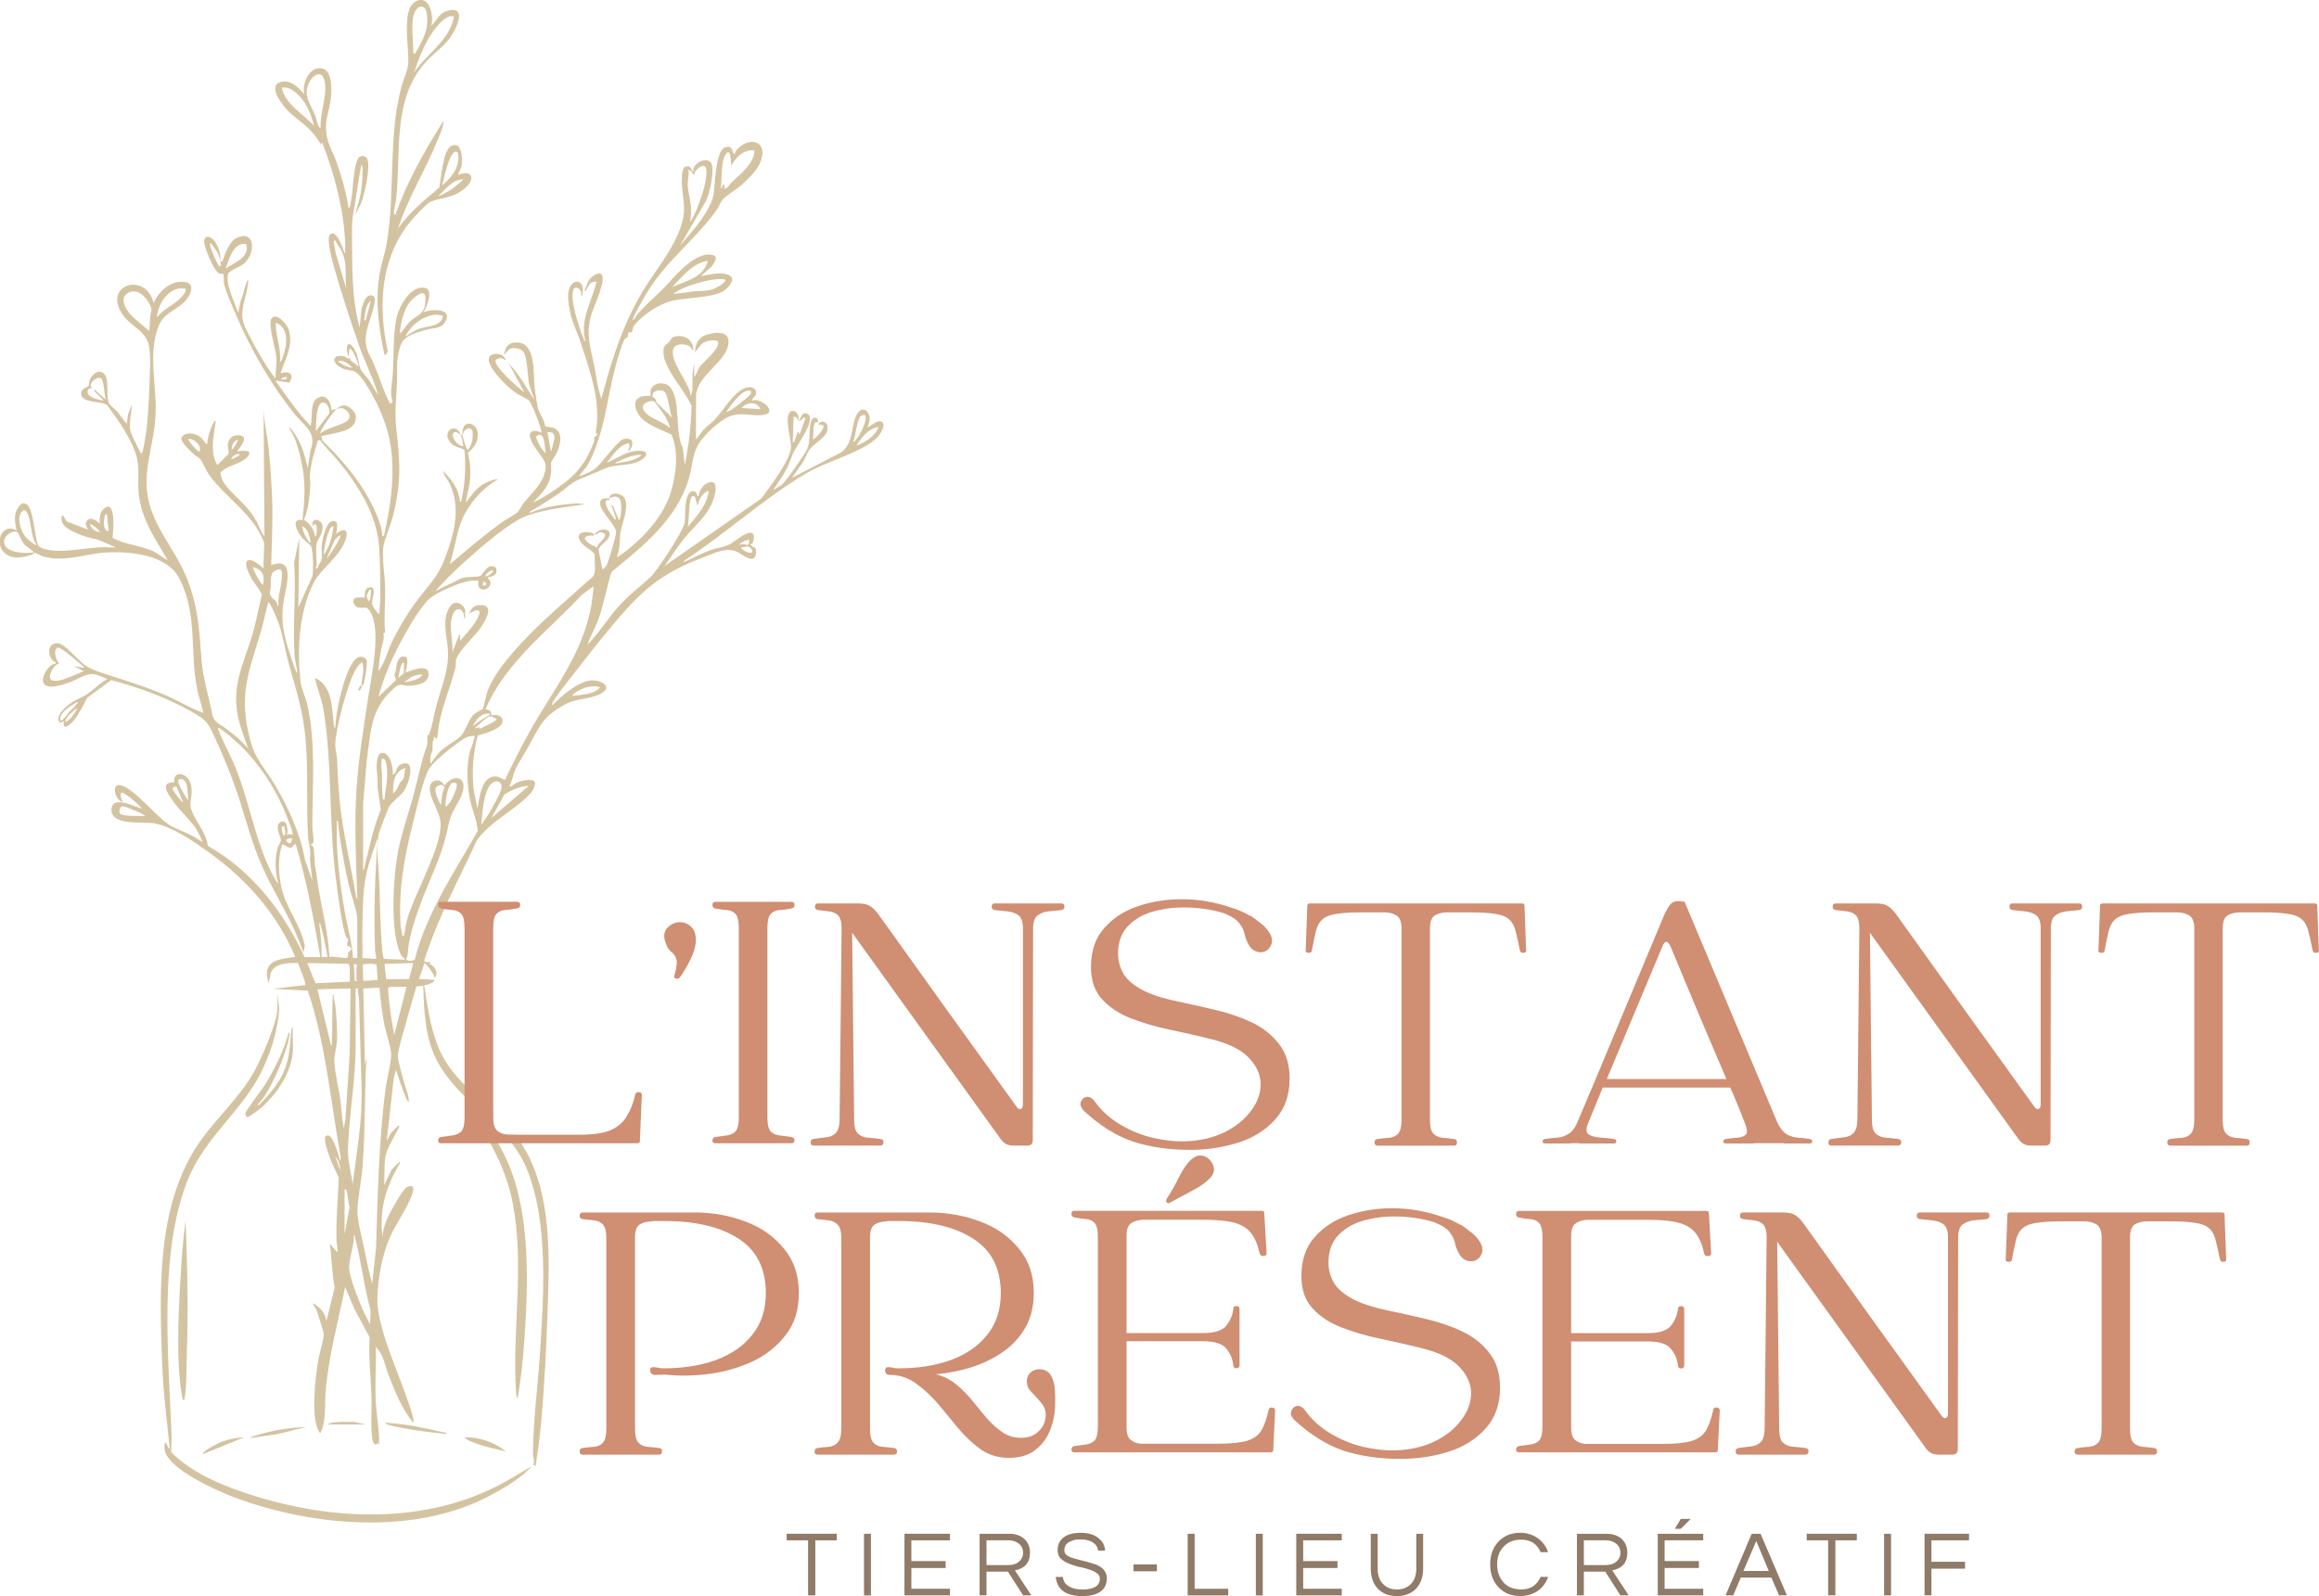 <svg xmlns="http://www.w3.org/2000/svg" id="Calque_2" data-name="Calque 2" viewBox="0 0 512.92 353.1"><defs><style>      .cls-1 {        fill: #d4c3a1;      }      .cls-2 {        fill: #d08e72;      }      .cls-3 {        fill: #907a68;      }    </style></defs><g id="Calque_5" data-name="Calque 5"><g><g><path class="cls-1" d="M195.24,93.44c-1.14-.96-3.07,1.33-3.38,1.03,1.64-2.81-1.21-5.84-2.63-2.17-1.05,2.69-.48,5.48-3.07,7.73l-11,5.68,2.2-3.12c.69-.9,1.03-2.19,1.65-3.05,1.21-1.71,4.29-2.82,4.03-5.18-.12-1.14-1.55-1.48-2.07-.47l1.1.21c.5.72-1.64,2.77-2.24,3.17.14-.79-.12-3.43.57-3.86.28-.19.6.4.57-.17-.07-1.1-1.31-1.22-1.65.22-.43,1.83-.04,4.03-.76,5.82-.43,1.07-4.79,7.3-5.68,8.01-.17.14-1.77,1.12-1.86,1.05,1.07-1.58,2.24-3.15,3.1-4.87.55-1.12.9-2.36,1.43-3.44.79-1.64,4.46-6.49,3.44-8.2-1.5-1.12-1.64.31-2.34,1.31.28.28,1.31-1.39,1.48-.48l-1.29,3.5-.38-.76c-.17.69-.4,1.38-.71,2.03-.12.26.12.52-.41.41l.19-5.63c.53-.09.86.24.93.74.48-.21,0-1.45-.28-1.69-.6-.53-1.43-.46-1.74.34-.67,1.67.43,5.22.52,7.08.12,2.84-4.84,9.23-6.58,11.62l-21.41,14.93c1.53-2.08,2.88-4.31,4.51-6.29,1.96-2.38,4.41-4.34,5.79-7.16.69-1.38,2.29-6.18-.79-4.93-1.1.45-1.84,1.86-2,2.98-.41-.17-.31-.95-.88-1.1-2.41-.67-1.98,5.67-2.14,6.82-.24,1.83-6.08,10.69-7.58,12.12-2.29,2.15-4.77,3.91-6.96,6.37-2.43,2.72-4.44,6.04-7.04,8.63.78-2.08,1.91-4,2.63-6.1,1.12-3.24,1.69-6.77,2.74-10.02,7.01-5.79,14.36-11.54,17.1-20.61,1.05-3.5.6-6.01,3.07-8.96,1.48-1.77,4.48-4.58,6.72-5.11,2.33-.55,4.29.17,6.53-.05,3.7-.36-.36-4.01-2.36-3.19.02-.59.69-.78.86-1.31.41-1.29-.81-1.89-1.98-1.6-2.72.65-5.17,5.06-7.04,7.04-.74.81-1.84,1.52-2.64,2.43-.57.65-1,1.45-1.58,2.07l.03-10.18c.77-4.17,6.01-6.79,6.99-10.28,1.02-3.56-2.22-3.55-4.77-2.72-1.74.57-2.41,2.12-2.45,3.86.71-.74,1.15-1.83,2.15-2.27.72-.33,2.12-.55,2.84-.19.93,1.34-3.24,4.65-3.96,5.67-.48.67-.62,1.65-1.22,2.24v-3.19l-.38,2.53v3.56l-.38,1.4c-.21-3.1-4.75-7.58-3.86-10.51.38-1.22,2.39-1.15,3.36-.71.55.26.64.77,1.07,1.08.09-2.17-1.7-3.48-3.81-3.15-1.21.21-.96.62-1.45,1.14-.53.55-1.22.88-1.33,1.72-.5,3.93,4.77,9.02,6.2,12.59-.14,4.39-.6,8.75-1.5,13.04l-.43-3.81c-1.86-3.5-.38-10.38-2.76-13.36-1.41-1.76-4.98-.9-4.34,1.67l-.17.21c-3.15-.28-4.13,1.5-2.48,4.17,1.34,2.14,5.06,3.29,7.25,4.39,1.58,3.7,1.07,8.18.05,12.02-1.53,5.91-6.42,11.09-11.3,14.6-.26.17-.5.41-.84.38.74-1.69.53-3.6.79-5.3.31-2.08,2.02-5.73.88-7.72-.57-1.02-3.17-1.48-3.36.07.69-.14,1.14-.71,2.12-.02.79.57.66,4.03.03,4.89l-1.41-3.38c-.34-.03-.16.38-.09.57.28.86.69,1.7.84,2.62-.5.12-.33-.16-.48-.34-.6-.74-2.05-2.69-1.76-3.65.17-.52.71-.1.74-.12.03-.05-.02-.41,0-.57-.79.14-1.93-.21-2.01,1.05-.09,1.58,2.65,4.15,3.29,5.63.41.96.17,1.4-.05,2.33-.31,1.26-1.34,5.03-1.89,5.99-.1.15-.76.83-.83.76l-.86-4.34c.1-.86,1.67-1.74,2.14-2.53,1.38-2.31-1.98-2.5-2.98-.91.45.28.77-.43,1.22-.45.24-.02.95.22,1.03.47.28.93-1.76,2-1.69,2.89-1.79-.53-4.74-2.69-.76-2.63.81-.67-3.63-1.48-3.34.43.26,1.7,2.53,2.46,3.5,3.65-.09,1.34.4,3.75-.26,4.91-6.05,5.48-12.47,10.71-17.82,16.91-2.05,2.38-4.39,5.41-5.53,8.35-.31.79-.96,3.89-1.12,4.1-.07.12-1.64.78-2.26,1.53-1,1.19-1.62,3.41-2.53,4.41-1.02,1.12-3.31,2.19-4.53,3.38-.79.76-1.55,1.93-2.24,2.81-.09-.38-.07-1.45.05-1.79.64-1.81.31-1.29.43-2.98.03-.36.53-.64.17-1.22l.76.55c.02-.34.15-.69.19-1.03.38-4.99,2.7-9.97,3.93-14.83.12-.45-.05-1,.1-1.58.53-2.19,4.37-5.41,5.73-7.59.74-1.21,2.6-4.25.26-4.58-1.59-.22-2.55.36-3.08,1.86,1.02-.64,2.91-1.48,2.1.5-.83,2.03-2.72,3.82-4.08,5.49l-.09-1.67-1.6,4.12c.1-2.69-.93-5.79.09-8.35.53-1.31,1.81-1.48,2.31-.22.19.45,0,1.08.33,1.26-.03-1.27.45-2.22-.74-3.1-1.38-1.02-2.38-.16-2.98,1.15-1.31,2.91-.16,5.99-.02,8.97.21,4.51-1.4,7.89-2.55,12.11-.59,2.15-.88,4.62-1.65,6.51-.03.07-.29.07-.31.21-.14.55.14,1.5-.19,2.39-1.26,3.44-1.91,7.04-2.88,10.64-1.1,4.12-2.58,8.16-3.41,12.35-1.08,5.39-2.03,18.84.83,23.51.15.26.69.22.57.69l-4.56-.17c-.22-.12-.47-2.79-.5-3.29-.34-4.55-.36-9.14-.55-13.71-.14-3.39-.64-6.89-.19-10.3.1-.72,2.15-6.13,2.55-6.66.62-.83,2.17-2.07,2.89-2.91,1.17-1.38,3.15-7.47-.24-6.25-1.6.59-.86,1.84-2.01,2.39.12-1.46-.6-5.37-2.65-4.8-.64.19-.9,1.86-.91,2.46-.09,1.62.33,3.41.19,5.06l.71,5.03c-1.72,4.08-2.53,8.44-3.63,12.71-.05.21.02.6-.28.55v-14.54c.38-4.12.59-8.28,1.15-12.37.6-4.32.93-7.78,3.74-11.28.43-.52,2.27-2.46,2.81-2.63.9-.28,1.45.1,2.17.1,1.72-.03,4.53-.31,4.61-2.53.09-2.86-4.84-.28-5.1-.47.24-.71.72-2.98.07-3.39-1.89-.53-2.12,1.91-2.24,3.22-.02.17-.24.4-.26.64-.03.5.41.95.24,1.36l-3.81,3.62c1.14-4.15,2.82-8.16,4.84-11.95,1.46-2.74,3.81-6.89,5.86-9.16,1.26-1.38,3.19-2.26,4.89-3,2.07-.9,4.25-1.79,6.56-1.6-.67,3,2.94,2.17,2.64.29-.09-.5-.6-.55-.57-1.05,1.27-.12,2.29-.62,1.79-2.07-1.77-1.38-2.72,1.41-3.48,1.79-.76.38-3.72-.03-4.8.84l-5.15,2.53c2-2.24,4.13-4.37,6.37-6.39,3.34-2.98,10.18-9.06,14.17-10.4,4.05-1.36,8.47-1.83,12.67-2.45l-1.96-.19c-3.57.31-6.7.62-10.02,2-.33.12-.6.17-.21-.21,2.2-1.27,4.36-2.63,6.44-4.06,1.52-1.05,2.46-2.19,4.19-2.94,1.93-.84,3.72-1.52,5.67-2.41,2.15-1,4.61-.64,6.91-1.36,2.53-.81,3.84-2.94.19-2.62-2.51.24-4.24,1.76-6.49,2.6,1.43-1.65,2.58-3.82,4.87-4.31.28.64.14,1.1-.17,1.69.48.41,1.74-2.34.27-2.62-.34-.07-.93-.05-1.27.03-1.27.29-4.77,5.37-6.23,6.51-1.02.79-2.31,1.22-3.48,1.7-.17-.17,1.29-1.74,1.48-2.01,2.19-3.32,3.69-9.21,4.48-13.14,1.02-5.06,1.91-9.95,3.79-14.79.26-.67.71-.62.91-.88.03-.03.05-.88.24-1.08.95.57.76-.93,1.17-1.45,1.83-2.29,5.39-4.67,8.21-5.41,3.19-.81,9.25-.65,11.62-2.26,1.22-.83,3.01-2.91.79-3.6-2.03-.62-3.84.07-5.86.33l2.36-2.07c.65-.91,1.77-2.31-.02-2.62-3.94-.65-8.3,5.1-10.78,7.59-1.89,1.91-3.89,3.53-5.63,5.63-.05.05-1.17,1.88-.95.95.22-.9,2.33-4.53,2.93-5.53,4.48-7.44,10.61-11.71,15.52-18.46.5-.69.91-1.83,1.33-2.32.77-.95,3.19-2.39,4.27-3.34,1.24-1.1,3.22-3.05,3.91-4.53,2.43-5.17-2.27-6.53-5.13-3.07-.26.31-.34,1.27-.67.47-.34-.88-.4-1.58-1.74-1.19-2.22.67-2.26,8.61-2.6,10.54-.31,1.81-1.83,4.22-2.89,5.73-1.36,1.89-2.98,3.67-4.49,5.46l5.51-9.51c1-1.52,2.29-7.65,1.24-8.89-1.08-1.26-4.15.28-3.84,2.07-.48-.14-.45-.95-.88-1.1-.96-.33-1.43.34-1.55,1.21-.41,2.88.29,5.13.38,7.85.17,6.22-5.87,13.11-8.99,18.25-3.75,6.22-5.98,12.35-7.97,19.24l-1.36,4.84c-.17-.74-.43-1.46-.6-2.2-.41-1.76-.64-3.63-1.03-5.53-.76-3.6-1.69-6.46-.76-10.25.53-2.19,3.22-7.35,2.63-9.28-.31-1.03-1.74-.22-2.29.24-.96.79-1.07,1.86-1.6,2.91-.05.55.22.15.34-.03.6-.95.76-1.95,2.27-1.76-1.1,4.39-3.75,8.47-2.45,13.14-.33-.05-.31-.38-.41-.6-.86-1.95-3.36-9.39-2.12-11.04.5-.64,1.34.09,1.55.71.1.33-.12.96.24,1,.24-1.27.47-2.79-1.03-3.31-2.76.41-2.08,4.48-1.69,6.49.47,2.5,1.6,4.51,2.34,6.84,2.07,6.32,4.7,13.4,3.38,20.08l.36.36c-.1.5-.6.59-.69.71-.03.05.07.69-.1,1.14-1.98,5.32-4.75,8.01-9.42,11.04-1.24.81-2.67,1.69-4.03,2.24,1.96-2.05,3.55-3.43,4-6.41.1-.74-.05-1.98.03-2.43.07-.33.95-1.52,1.17-2,.64-1.43,1.41-3.53.34-4.93-.91-1.21-2.53-.77-2.82-1.12-.14-1.34-1.52-3.17-1.7-4.32-.21-1.27-.45-2.72-.62-4.05-.38-2.94.45-10.21-4.03-10.14-1.88.03-2.46,1.03-2.76,2.74.6-.5.9-1.36,1.79-1.48.72-.1,1.96.17,2.43.74,1.02,1.27.95,5.49,1.34,7.28.28,1.19.83,2.26,1.19,3.41-1.27-1.77-2.31-3.74-3.6-5.51-.64-.88-1.36-1.76-2.12-2.57l3.46,6.39c-1.22-.83-6.75-5.65-6.35-7.01.09-.31.71-.5,1.02-.52.62-.02.71.33,1.22.4-.41-1.72-3.75-1.84-3.77-.09,0,2.07,4.18,6.11,5.86,7.28.81.59,2.57,1.31,3.08,1.81.62.57,2.98,6.75,2.72,7.13-.78-.59-2.64-.74-2.55.57.17,2.39,3.44,4.94,3.48,6.65.07,3.34-2.76,5.77-4.68,8.08-.48.59-1.17,1.93-1.57,2.29-.67.62-2.48,1.5-3.38,2.15-4.01,2.93-7.8,6.15-11.59,9.35,1.24-3.58,1.52-7.89,3.36-11.19,1.76-3.2,4.18-5.82,7.35-7.66-1.33.03-3.08.91-4.12,1.7-1.24.93-2.01,2.31-3.03,3.44.22-1.72.83-3.39.95-5.15.14-1.91.03-4-.5-5.82,1.45-1.12,2.41-2.6,2.19-4.51-.28-2.26-3.56-3.08-3.38.48l.15-.03c.02-1.21,1.93-2.1,2.1-.45.12,1.43-.12,2.72-1.03,3.86-.34,0-1.21-2.88-1.22-3.38-.12-.03-.29.03-.38,0,.31.83.48,1.74.57,2.62-1.31-.31-2.1-1.31-2.41-2.57.55-1.24,1.24-.26,1.84-.05-1.1-2.96-4.56-.55-2.07,1.98.81.83,1.86.83,2.82,1.34.31.55.24,4.67.19,5.6-.09,1.53-.4,3.96-.76,5.44-.07.33.19.55-.38.45-.09-2.58-1.89-5.06-3.75-6.75.36,1.21,1.22,2.08,1.72,3.25,2.26,5.32.71,10.92-1.26,16.07-1.65,4.34-3.72,6.01-6.36,9.59-2,2.7-4.05,6.13-5.48,9.18-.96,2.05-1.46,4.41-2.89,6.2.1-1.58.34-3.19.6-4.74.21-1.19.86-2.5.5-3.6l.4-.22c-.31-3.32.09-6.53,0-9.94-.05-2.58-.72-6.56-.4-9.01.19-1.36,1.62-4.86,2.07-6.58,1.95-7.61,1.67-11.9.81-19.55-.41-3.67-.02-6.48.15-10.07.14-3.34-.38-5.53.98-8.78.76-1.84,3.75-2.55,5.56-3.07,1.46-.4,3.27-.15,4.18-1.83,1.62-2.98-3.19-2.76-4.93-2,.79-1.03,2.34-4.98.43-5.41-3.05-.69-5.61,3.81-6.23,6.25-.93,3.79-.65,9.09-.95,13.12-.15,1.95-.71,3.86,0,5.8-.31.09-.41.76-.65.29-1.72-3.19-2.72-7.42-4.51-10.69-1.93-3.74.12-7.01.95-10.5.21-.9.74-2.74-.74-2.62-1.21.1-1.69,2.15-1.95,3.13l-.41,4c-1.93-7.1-1.58-14.26-1.69-21.49-.03-2.6.27-3.56.69-6.06.45-2.82.81-5.67,1.38-8.47.34.1.29,1.21.29,1.55-.02,1.15-.15,2.82-.31,3.98-.24,1.95-.93,3.65-1.31,5.55l1.22-2.45c.77-1.84,2.34-8.65,1.31-10.13-.45-.62-1.55-.59-1.93.12-1.14,2.14-1.05,7.58-1.72,10.28-.07.26,0,.59-.38.65-.53-3.44-1.5-6.89-2.67-10.18-.74-2.05-1.79-3.7-2.17-5.91-.52-3.12.4-4.63.84-7.51.29-1.98.64-7.08-2.15-7.32-2.65-.22-4.22,3.6-3.62,5.77-1.17-1.34-2.79-3.08-4.77-2.81-3.48.5-.65,4.43.55,5.82,1.48,1.72,3.36,2.89,4.98,4.41,1.24,1.15,1.98,2.24,2.91,3.65l.28-.38c2.74,7.08,4.74,14.6,5.08,22.23.02.48,0,1.02-.02,1.52,0,.22.16.69-.17.65-.21-.88-1.83-5.42-3.15-4.08-.95.95.64,6.42,1.03,7.78,1.52,5.3,3.41,11.14,5.22,16.36,1.31,3.81,3.19,7.46,4.39,11.28-.1.14-1.82-2.88-2.01-3.15-.45-.67-1.52-1.74-1.81-2.31-.4-.79-.53-2.43-.91-3.43-.19-.53-1.15-2.74-2-2.17-.45.93-.07,1.86.17,2.79l.19-1.77c.34-.5,1.22,1.4,1.34,1.65.14.31.83,2.07.72,2.19l-1.82-1.38c-.05-.83-.17-.29-.5-.38-.28-.07-.47-.34-.83-.45-2.19-.6-3.1.83-1.24,2.17,1.15.83,2.07.74,3.27,1.05,1.67.43,4.7,6.18,5.46,7.87,1.62,3.53,2.63,6.87,2.98,10.73.52,5.92-.38,11.87-1.69,17.63-.07.29.12.33-.38.28-.07-.55-.17-1.5-.33-2.01-2.14-7.27-7.56-13.93-12.95-19.13l-.24-.98c1.74-.41,4.01-.74,5.63-1.41,1.98-.84,2.82-3.05,1.03-4.6-1.24-1.07-2.07-1.03-3.29,0,.86-.17,1.19-.38,1.98.19.64.47,1.19,1.29.74,2.03-.81,1.34-4.98,1.88-6.29,3.22-.36-.43,2.94-4.93,3.56-5.44-.43.09-.72.09-1.12.38.05-1.76-1.26-4.06-3.19-2.72-1.64,1.14-.93,4.37-1.41,6.1-2.98-3.05-5.34-6.58-7.8-10.04l3.07.47c1.29-1.91-.02-2.7-1.93-2.07,1.03-3.17,2.88-6.1,1.83-9.61-.36-1.15-2.65-3.93-3.79-2.58-.95,1.1.88,6.84,1.02,8.54.12,1.6-.17,3.19-.19,4.79-2.07-2.67-3.98-5.98-5.53-9.01-.81-1.57-1.7-3-1.79-4.79-.14-2.58,1.26-5.34,1.31-7.97-.31.05-.33.36-.41.6-.5,1.29-.72,2.82-1.31,4.13l-.52,2.57c-.69-2.2-2.88-6.42-2.22-8.68.19-.67,2.58-1.55,3.32-2.12,2.86-2.2,2.76-7.61-1.24-5.92-1.83.76-2.74,3.56-3.34,5.3l-.46-.02c-.03.43.4.81-.1,1.12-.45,0-2.03-3.96-2.14-4.62-.05-.28-.14-.52.26-.45l1.45,2.12.53,1.64c.21-1.53-.84-4.74-2.45-5.18-.86-.24-1.17.33-1.12,1.12.14,1.46,2.03,6.17,3.27,6.89.43.26.74,0,.86.07.27.19.17,1.64.26,2.19.27,1.5,1.96,5.32,2.65,6.92,3.15,7.47,7.99,15.88,13.12,22.15,2.08,2.53,4.89,3.96,3.34,7.84l-.6,3.98c-.69-3.31-1.72-6.7-4.13-9.18.24.83.81,1.5,1.15,2.31.81,1.89,1.41,4.44,1.79,6.48.76,4.06.46,7.75.05,11.85-2.74-.52-1.15,2.57-.26,3.74.4.52,2,1.77,2.1,1.95.5.88.62,5.61.33,6.72l-3.1,6.92.19-15.38-1.14,5.53c.55,6.85-.45,14.5.19,21.22.1,1.08.62,2.17.47,3.29-.4-.93-.78-1.89-1.08-2.86-1.5-4.67-2.58-7.58-1.98-12.61.34-2.89,3.15-10.75-2.65-8.56.1-5.03.4-10.09.19-15.12-.14-3.36-.41-7.32-.76-10.68-.31-2.93-1.02-5.8-1.12-8.73l.19,28.14c-.78-.77-1.05-2.01-1.6-3-.41-.76-.93-1.62-1.45-2.31-1.6-2.2-4.75-4.6-5.98-6.61-.26-.43-.84-1.71-.65-2.15.41-.95,3.69-1.95,4.74-2.58.74-.47,1.83-1.1,1.53-2.08-.91-.29-1.69-.22-2.6-.02-.17-.14,2.82-3.05.79-3.53-1.34-.31-2.62.33-2.84,1.76-.14.84.21,1.53.09,2.32l-2.45,2.45c-1.67-2.72-.84-6.11-.45-9.08.02-.14.26-.71-.12-.67-.4.03-1.91,4.32-1.6,5.06-.26.03-.24.03-.4-.12-.41-.47-.71-1.07-1.31-1.46-1.15-.83-3.2-1.19-4.08.21-.22.93,1.93,2.88,2.6,3.53.4.4,1.24.83,1.58,1.22.59.72,1.26,2.43,1.89,3.36,3.62,5.18,9.97,8.77,12.24,15.15l-.14,5.68c-3.01-2.86-5.18-2.62-2.86,1.83.74,1.41,1.84,2.51,2.5,3.89-.65,2.79-1.19,5.65-1.95,8.4-1.52,5.48-4.08,10.07-3.7,16,.22,3.5,1.48,6.44,2.62,9.66-.96-1.02-1.98-2.03-3.07-2.93-.5-.41-1.1-.84-1.64-1.27-1.15-.93-2.55-1.33-3.13-2.88-.81-4.18-2.15-8.25-2.48-12.52-.5-6.46-.62-10.8-2.86-17.03-3.27-9.04-10.4-14-9.16-24.82.53-4.53,1.83-8.56,1.89-13.31.09-6.06-1.65-12.8.6-18.55,1.17-3,3.48-3.32,5.58-5.3,1.77-1.67,2.96-4.77-.65-4.6-2.74.12-4.96,2.36-6.01,4.7-1.52-6.82-11.13-4.31-7.01,2.31,1.46,2.36,4.41,3.48,5.58,5.87.93,1.89.65,5.84.59,8.06-.1,3.31-.27,7.22-.57,10.49-.07.83-.81,6.08-1.12,6.39-.33.33-.29.07-.43-.14-.31-.55-2.07-4.17-2.15-4.6-.38-1.83.24-4.03.33-5.87l-.84,2.07-.29,2.07c-.1.17-1.77-2.24-1.96-2.45-.47-.55-1.77-1.55-2.01-2.1-.74-1.74.27-5.49-1.26-6.63-1.19-.88-2.62.52-3.03,1.69-.12.36-.12,1.08-.21,1.21-.12.17-1.65.6-1.64,1.62,0,2.29,4.48,1.58,5.79,2.63,2.31,3.2,4.82,6.61,6.17,10.37,1.26,3.55.4,5.86.79,9.33.65,5.61,3.63,9.83,6.39,14.54-.12.12-2.45-1.58-2.82-1.77-2.94-1.46-6.44-1.57-9.35-3.12.1-1.77.5-4.93-.36-6.49-.57-1.05-1.79.07-2.15.76-.41.83-.34,1.65-.33,2.57-1.1-.98-2.57-1.89-3.15.05l.52,1.26-4.68-1.79-.76-1.21c-.47-.47-.41.77-.36,1.02.24,1.34,1.96,2.17,3.1,2.7,1.55.74,3.08,1.14,4.77,1.45l4.13,1.77c-1.27.05-2.58-.09-3.86,0-2.74.19-5.48.71-8.25.76-1.26.02-4.67-.1-5.17-1.41-.71-1.89-.96-8.03-2.53-8.92-.78-.47-1.21-.05-1.69.59-1.24,1.64-.84,3.38-.48,5.24-3.08-1.79-4.96,2.55-2.82,4.79,1.67,1.76,4.18,1.22,6.22.57.22-.09.5-.4.65-.41.17,0,1.41.65,1.79.78,4.53,1.38,9.3-.53,13.79-.84,5.34-.34,13.66.4,16.39,5.75,4.2,8.25,2.15,16.34,4.05,25.04.36,1.58.95,3.08,1.24,4.68-2.74-.98-5.22-2.51-7.85-3.7-4.48-1.98-9.09-3.36-13.71-4.87-1.71-.57-3.34-1.03-4.82-2.14-1.41-1.03-4.15-4.46-5.65-4.67-2.29-.33-2.58,2.29-1.31,3.75.29.33.79.24.67.74-1.53.03-3.13,2.82-2.74,4.13.59,1.89,4.53.47,5.84,0,1.79-.65,3.82-2.2,5.68-1.76.33.07,2.6.95,2.67,1.08-1.72.81-3.12,2.46-4.67,3.41-1.17.74-2.65,1.24-3.84,2.17-1,.76-3.25,2.89-1.91,4.05l.84-.33c-.52,2.36,1.5.62,2.24-.29,1.14-1.38,2.03-3.34,2.89-4.91l5.29-3.91c6.13,1.6,12.33,3.89,17.86,7.01,3.38,1.89,3.58,2.45,5.17,5.91,2.1,4.55,4.25,9.94,5.68,14.59,1.71,5.49,2.93,10.16,5.46,15.38,2.81,5.8,6.34,11.28,8.35,17.45l.31-1.57c-.96-4.93-4.46-8.59-5.32-13.59-.52-2.94-.65-5.99.33-8.85.88.12,1.21,1.05,2.2.62.34-.15.29-.72.79-.62,2.46,8.15,3.96,16.57,5.44,24.95h-3.48c-4.68-10.07-11.66-19.12-21.44-24.63-.15-2.81-3.32-6.15-3.77-8.54-.31-1.7.78-3.19-.17-5.63-.77-1.95-3.82-2.55-3.43.14-3.22-.07-1.58,2.27-.53,3.82,1.53,2.26,3.74,4.2,5.2,6.23.21.31,1.65,2.96,1.53,3.08-.72-.29-1.36-.84-2.07-1.22-1.69-.91-3.93-1.62-5.44-2.63-2.96-1.98-7.49-7.82-10.5-8.63-2.27-.62-1.38,3.36.36,3.67-.03-.43-.31-.55-.38-1.03-.03-.17-.15-1.17.28-1.03,1.12.34,3.58,2.62,4.43,3.56-1.7-.45-6.79-3.13-6.79.28,0,3.6,7.16,2.55,9.45,2.96,4.17.74,9.37,4.43,12.78,6.92,8.02,5.91,14.36,13.17,18.32,22.42.09.36-.02.22-.26.26-3.77.52-7.03.9-5.54,5.82l.47-2.26c.83-2.34,4.05-2.29,6.08-2.24.09.76,1.88,4.49,1.53,4.86l-7.13.84,7.72.4c4.03,11.95,5.06,24.61,7.3,36.96l-.19.84c-.15-.98-.45-1.95-.79-2.86-.27-.72-1.05-3-1.89-2.91-.17.03-.41.1-.52.22-.47.53.45,3.22.71,4,.59,1.76,1.45,3.43,2.22,5.1-.14,4.65-.65,9.32-.48,14,.02.81.34,1.67.19,2.53l-1.69-1.88c.45,3.22.48,6.46,1.09,9.66l-1.83,7.41c-.26-1.86-1.46-3.03-3.01-3.93.14.59.57.95.81,1.53.28.69,1.58,4.8,1.6,5.3.03,1.24-.98,4.37-1.22,5.87-.62,3.75-1.65,12.28.09,15.57.07.12.29.52.41.43,1.36-2.88.88-6.04,1.14-9.11.64-7.85,2.79-15.47,4.31-23.16l2.1,4.94,3.34,6.22c-.28,4.34.24,8.65.4,12.93.1,3.08-.24,6.54.19,9.56.07.48.24.98.66,1.24l.64-.38.19.48c-.02-.64.03-1.26,0-1.88-.14-2.67-.64-5.39-.76-8.06-.16-3.91.14-7.84.02-11.75,1.74,1.57,2,4.01,2.81,6.1,1.41,3.69,2.98,7.53,5.44,10.61.17-.53.05-.98-.09-1.5-1.95-7.28-7.97-18.89-7.8-26,.1-4.29.98-9.33,2.67-13.28,1.22-2.88,3.19-5.53,4.44-8.32.45-.98,1.84-4.01-.45-3.08-.79.31-2.07,2.62-2.55,3.44-1.33,2.24-2.89,5.01-2.98,7.65l-.19-1.98c-.09-4.72.71-7.65,2.65-11.8.43-.91.95-1.79,1.48-2.65-.19-.31-.41.07-.57.19-.5.41-.93.96-1.4,1.43l-1.6,3.36c.09-1.84.02-3.91.19-5.72.21-2.36,2.22-5.17,3.19-7.32-.19-.31-.41.05-.57.17-.47.4-.86.91-1.31,1.33l-.93,1.77,1.55-13.91.5-1.84c.59,1.84,1.21,3.7,1.93,5.49.22.53.4,1.34.9,1.64.05-1.5-.67-2.89-1.03-4.31-.33-1.27-1.43-4.86-1.39-5.91.05-1.62,1.6-6.53,2.1-8.4.64-2.34,1.36-4.65,2-6.97l1.52-.12c.15,5.65.41,11.62,3.1,16.7,1.57,2.94,3.69,5.39,5.98,7.68,2.08,2.05,4.32,3.98,6.42,6.01-.05-.31-.09-.65-.09-1.05v-1.52c-2.12-1.96-4.32-3.87-6.34-5.96-2.45-2.51-4.58-5.25-5.89-8.63-1.62-4.2-2.34-8.99-2.98-13.42.31.19,2.69-.72,2.24-1.14l-3.38-.19,1.22-3.56c.21,0,2.46,2.81,2.15,3.38,1.12-1.07.14-2.72-1.12-3.19l.36-.38c-.5-.03-1.14.19-1.48-.28,1.22-3.93,2.79-7.73,4.49-11.47.22-.55.48-1.08.72-1.62,2.1-4.53,4.36-8.99,6.44-13.54,2.69-3.77,7.01-5.98,10.38-8.94,1.1-.98,2.51-2.22,2.51-3.81-.31-1.14-3.05-.45-3.82-.14-.55.21-1.12.79-1.52.95-.22.09-.34-.03-.26-.28.64-1.14.78-2.58,1.34-3.72.84-1.64,1.96-3.32,2.82-4.87,2.55-4.68,3.22-6.68,8.27-9.37,2.43-1.31,5.42-.98,7.8-2.34,2.51-1.43.21-2.81-1.76-2.88-2.24-.09-4.89,1.83-6.56,3.19-.83.67-1.65,1.53-2.45,2.26-.14.02-.12-.19-.1-.29.34-1.05,3.96-5.55,4.89-6.75,3.6-4.65,7.78-10.02,11.73-14.36,5.17-5.68,9.82-8.65,17-11.35,2.43-.9,4.94-2.29,7.44-1.07.86.43,3.63,2.77,4,.5.29-1.89-.4-1.31-1.02-1.96-.4-.4.19-.34.27-.5.36-.67.67-2.32-.46-2.32-1.45,0-3.65,2.19-4.98,2.74-1.07.45-2.58.65-3.81,1.07-1.93.69-3.7,1.69-5.56,2.51-.31.14-.6.17-.21-.21,9.04-5.92,17.43-13.59,26.68-19.13,4.36-2.6,10.45-4.12,14.5-6.89.52-.36,1.31-1,1.7-1.48.53-.65,1.64-2.41.86-3.08ZM153.27,109.71c.05-.02.4.14.43.19l.6,2.02c.33-1.5.95-2.79,2.45-3.38-.31,3.19-2.69,5.73-4.68,8.06.47-1.1.1-6.75,1.21-6.89ZM168.2,90.53l-4.13-.28c1.03-1.36,3.44-1.5,4.13.28ZM165.35,86.43c.84-.12,1.02.28.52.91-.43.59-4.77,4.08-5.17,3.74.79-1.29,3.13-4.44,4.65-4.65ZM148.12,94.66c-1.46-1.53-5.27-2.17-5.92-4.32-.38-1.22,1.93-1.88,2.46-1.52.36.24,2.17,2.79,2.48,3.34.21.36,1.19,2.22.98,2.5ZM145.11,88.93c.15-.77-.71-.98-.76-1.15-.36-1.5,2.19-1.84,2.81-.88.71,1.07.9,4.22,1.52,5.51l-3.56-3.48ZM89.73,169.9c-.36.76-.15,1.64-.52,2.39-.19.38-.57.57-.76.91-.45.81-.69,1.84-1.53,2.33.03-2.31.17-4.99,2.81-5.63ZM84.47,167.84c.91-.21,1.07,1.53,1.12,2.17.21,2.29-.33,4.56-.55,6.84-.43.03-.34.07-.38-.28-.21-1.76-.14-3.51-.17-5.27-.03-1.14-.33-2.22-.02-3.46ZM91.05,149.74c.79-.31,1.55-.59,2.43-.48-.83,1.24-2.76,1.4-4.12,1.69l1.69-1.21ZM88.78,147.09c.12-.28.19-.52.57-.45l-.02,2.31-1.29,1.07c.28-.84.4-2.15.74-2.93ZM109.07,126.45c-.02.19-1.4,1.26-1.69,1.03-.12-.52,1.74-1.84,1.69-1.03ZM106.91,128.62l.57.36.09.29c-.21.29-.4.33-.76.28l.1-.93ZM136.71,102.1c1.57-.74,3.46-1.57,5.22-1.45-1.46,1.36-3.89,1.55-5.82,1.88.05-.33.38-.31.6-.43ZM160.32,61.82c.62.6-2.2,2.01-2.62,2.15-1.53.52-2.58.31-4.03.47-1.6.19-3.19.48-4.8.57,1.71-1.24,4.13-2.05,6.17-2.58,1.69-.43,3.57-.86,5.29-.6ZM156.56,57.69c-.98,3.77-4.77,4.43-7.89,5.82,2.27-2.31,4.48-5.3,7.89-5.82ZM160.51,34.13c1.21-1.67,1.15,1.91,1.22,2.55,1.08-1.91,2.77-3.72,5.17-3.39-.14,2.96-3.08,5.15-5.08,7.04-.5.48-.77,1.4-1.67,1.41-.05-.03.29-.95-.19-.95l-.57,1.14c.33-1.96-.02-6.2,1.12-7.8ZM152.26,37.61c.67-.02.86.84,1.31,1.12-.17-.83,1.41-2.2,2.12-2.03.29.12.45.33.5.64.4,2.05-.96,6.03-1.72,8.03-.46,1.19-1.05,2.72-1.82,3.7.15-1.03.22-2.07.19-3.12-.07-1.62-.69-3.56-.74-5.06-.03-.95.36-2.24.17-3.27ZM122.02,99.73c-.28.03-.22-.36-.28-.57-.26-1.17-.4-2.39-.65-3.56,2.76-.19.98,2.58.93,4.13ZM118.52,96.63c1.98-1.88,1.96,2.43,2.19,3.65-1.05-.93-1.72-2.36-2.19-3.65ZM97.97,69.9c-.29,2.41-3.58,2.17-5.42,2.89-1.02.4-1.88,1.08-2.82,1.6-.14-.16,1.03-1.67,1.22-1.88,1.64-1.83,4.56-3.53,7.03-2.62ZM91.6,65.85c2.03-1.58,2.76-1.36,2.45,1.31-.27,2.46-1.84,2.51-3.31,3.91-.84.79-1.46,2-2.32,2.76.19-2.6,1.02-6.3,3.19-7.97ZM62.33,19.4c1.21-.17,1.98.24,2.89.95,2.38,1.83,3.53,4.68,4.24,7.49-2.34-2.63-6.42-4.77-7.13-8.44ZM70.95,28.22c-.45.1-.29-.05-.41-.24-.48-.74-.5-1.58-.81-2.38-1.09-2.79-2.89-4.46-1.22-7.61.52-.96,2.12-2.34,2.91-1.02,1.57,2.65-.83,8.25-.47,11.25ZM74.24,56l-.46-2.72.36-.09c.53.98,1.24,1.88,1.67,2.93,1,2.46.45,5.13.78,7.75l-2.34-7.87ZM80.58,70.59c.22-1.33.31-3.24,1.45-4.08l-1.12,4.32c-.33-.02-.4.12-.33-.24ZM75.26,80.32c-.22-.15-.47,0-.36-.48,1.22-.21,2.19.72,3.01,1.5-.9-.05-1.95-.52-2.65-1.02ZM63.45,83.4c.03.74-.79.55-1.31.55.02-.36,1.21-.65,1.31-.55ZM61,71.38c3.07,1.15,2.48,5.18,1.53,7.65-.12.33-.22.86-.59,1,.31-2.95-1.02-5.72-.95-8.65ZM54.46,54.02c.93,2.88-2.67,4.1-4.53,5.36.72-2,1.74-5.92,4.53-5.36ZM52.56,97.28c.22.29-.95,2.01-1.31,2.26-.09-.96.36-1.93,1.31-2.26ZM53.11,100.47c-.45.57-1.38.93-2.05,1.14.52-.77,1.05-1.33,2.05-1.14ZM44.11,99.92c-.22.15-2.74-2.53-2.43-2.82,1.31-.07,3.05,1.52,2.43,2.82ZM41.02,63.87c.47.64-1.24,2.22-1.71,2.63-1.48,1.27-3.39,2.08-4.6,3.75.21-3.15,2.79-7.08,6.3-6.39ZM33.24,70c-.1,1.07-.19,2.17-.21,3.25l-3.29-2.81c-1.4-1.15-3.72-4.29-1.46-5.6,1.91-1.12,3.67.5,4.6,2.08,1,1.74.53,1.43.36,3.07ZM21.12,86.78c.53.65,1.31,1.15,1.77,1.88-.91-.21-3.22-.67-3.48-1.69-.19-.74.31-1.17,1.05-1.14.07-.31-.34-.09-.4-.29-.19-.91,1.24-2.22,2.14-1.93.91.29.76,4,1.26,4.86l-2.53-2.26c-.31.19.05.41.19.57ZM19.89,115.86c.9.43,1.69,1.07,2.26,1.88-1.05-.07-2.07-.84-2.26-1.88ZM23.13,114.31c.07-.34.09-.62.52-.52l.38,3.75c-1.31-.17-1.08-2.31-.9-3.24ZM.93,119.53c.16-1.15,2.01-2.36,2.96-1.76.12.07.93,1.96,1.36,2.5.65.79,1.6,1.17,2.24,1.96-1.88.26-6.94.17-6.56-2.7ZM5.72,118.86c-1.17-1.38-2.33-4.74-.53-5.98.52-.14.84.6,1,1,.83,2.01.55,4.7,1.88,6.66-.29.24-2.07-1.34-2.34-1.69ZM18.58,148.51c-1.64.48-5.56,2.74-7.15,1.96-1.15-.57.5-3.62,1.69-3.67-.76-.6-1.5-3.29-.24-3.53.62-.12,5.13,3.79,5.87,4.48l-2.43-.36,2.26,1.12ZM14.45,159.78c-.05-.91,1.27-2.05,1.96-2.63.21-.17.31-.45.65-.38-.65,1.15-1.36,2.41-2.62,3.01ZM15.29,157.52c-.17.19-2.22,3.19-1.95,1.26.21-1.43,2.69-2.93,3.91-3.51.24.24-1.72,1.96-1.96,2.26ZM38.15,174.5c.02-.29.74-.72.98-.28l1.41,3.38c-.5-.29-2.39-2.76-2.39-3.1ZM39.42,172.8c.02-.6.65-.5,1.07-.31,1.22.53.95,3.41,1.17,4.55-.62-.55-2.26-3.55-2.24-4.24ZM26.57,180.06c-.31-.22-.15-1.81.69-1.69.45.07,2.7,1,3.27,1.26.5.22,1.24.5,1.55.96-1.26-.19-4.55.12-5.51-.53ZM74.16,255.84c.74.72,1.07,2.19,1.12,3.2l-1.12-3.2ZM128.92,152.32c1.21-.43,2.6-.71,3.81-.24-1.45,1.65-4,1.55-6.01,1.88-.45-.41,1.95-1.55,2.2-1.64ZM108.32,157.9c.1.5-.17.31-.38.47-1.15.76-2.38,1.38-3.38,2.34.65-1.45,2-3.12,3.75-2.81ZM109.82,159.11c0,.48-3.19,1.83-3.74,2.14l-.12-.36-1.03.29c.83-.67,2.31-2.24,3.2-2.62.47-.21,1.33.21,1.69.55ZM81.43,191.71c.57-2.03,1.27-4.06,2.01-6.04.19,0,.09.62.07.83-.66,7.97-.83,15.86-.55,23.87.03.59.31,1.15.21,1.77l-3.01-.19c.05-2.29-.05-4.58,0-6.85.1-4.62.03-8.94,1.27-13.38ZM83.54,216.82l-3.2.19-.1-3.58c.19-.28,2.84-.28,3.03,0l.28,3.39ZM71.57,89.05c.86.12,1.55,1.64,1.22,2.48l-2.96,3.87c.15-1.08-.09-6.61,1.74-6.35ZM68.22,119.63c-.69-.91-1.22-2.07-1.39-3.2,1.41.55,1.58,2.26,1.88,3.55-.48.12-.33-.14-.48-.34ZM59.69,130.98c.48-1.26-.26-3.96,1-4.65,1.69-.93,1.72-.02,1.64,1.45-.1,2.03-.91,4.18-.76,6.29-.36-.03-.24-.6-.43-.88-.45-.64-1.6-1.19-1.45-2.2ZM55.94,125.44c2.19.64,2.62,1.77,2.26,3.93-.62-.15-2.45-3.79-2.26-3.93ZM62.71,184.92c-.28-.71-.5-1.29-.38-2.07h.55c.05.64.57,1.65-.17,2.07ZM63.26,185.95c.33-.48.76-.53,1.31-.48.05,1.19-.6,1.48-1.31.48ZM63.45,184.73c.33-.9.1-3.56-1.31-2.91-1.65.76.05,3.34,0,4.12-.03.45-.55,1.05-.71,1.57-.76,2.58-.52,5.53.14,8.11-.86-1.17-1.62-2.72-2.22-4.06-3.29-7.28-4.39-14.93-7.51-22.34-1.12-2.63-2.53-5.18-3.6-7.85-.07-.24.03-.36.28-.28.21.07,1.95,1.43,2.26,1.69,1.34,1.1,3.19,2.91,4.34,4.2,3.46,3.89,6.34,8.59,8.23,13.43.41,1.03,1.24,3.05,1.43,4.03.09.53-.95-.19-1.33.29ZM67.48,190.36c-.98-5.73-3.67-11.64-6.63-16.65-2.39-4.06-4.34-5.39-5.6-10.33-2.45-9.54-.34-14.35,2.29-23.11.69-2.29,1.19-4.65,1.77-6.96.41-.41,2.38,4.72,2.5,5.11.86,2.67,1.29,5.58,2.03,8.28,1.64,5.98,3.17,10.38,3.74,16.72.64,7.22.15,14.45.55,21.58.1,1.62.78,3.51.4,4.89l.55,4.96-1.6-4.49ZM69.7,191.71c-.19-1.38-.14-3.2-.43-4.41-.05-.21-.45-.21-.55-.41.09-.17.45-.21.52-.31.31-.53-.16-2.86-.16-3.62-.03-9.02.88-18.32-1.14-27.21-.36-1.53-1.29-3.41-1.46-4.91-.83-7.08-.36-15.71,3.01-22.1,1.58-3.03,5.56-5.42,6.96-9.37.79-2.27-.48-2.65-2.12-1.26.21-1.08.71-3.32-.98-2.79-1.34.43-2.1,4.27-2.2,5.51-.07.93.14,2.07-.03,2.94-.14.64-.83,1.33-.91,2.01-.76.12-.17-.48-.17-.65,0-1.21-.22-3.89,0-4.87.19-.9,1.22-1.91,1.31-3.39.14-2.08-2.58-2.67-2.26-.47.33.02.07-.62.66-.36.43.17.31,1.52.27,1.95-.03.19-.09.71-.36.67-.22-1.67-1.08-2.74-2.43-3.67,1.03-2.51,1.26-5.22,1.41-7.9.03-.59-.17-1.31-.1-2.03.19-2.45,1.03-5.27,1.77-7.59l.48-.1c1.19,1.6,2.65,2.98,3.93,4.51,4.43,5.36,8.58,11.81,9.13,19,.26,3.56.24,7.44.28,11.02.02,1.31-.19,2.55-.21,3.86-.33.07-.36-.1-.52-.31-.26-.33-1.03-1.43-1.09-1.76-.22-1.02.79-2.53.12-3.67-1.57-.41-1.86.88-1.7,2.17-.59.07-1.38-.12-1.93.03-1.19.34-.57,2.03.53,2.2,1.21.19,1.62-.48,2.45.74,2.67,3.87.4,14.21-.27,18.7-1.03,6.87-2.19,13.69-2.65,20.63-.55,8.13-.09,16.36.19,24.49l-.28-.57c-1.02-6.04-2.43-12.04-3.27-18.13-.59-4.25-.77-8.08-.95-12.37-.05-1.02-.41-2.15-.4-3.19.02-3.27,2.84-14.07,4.63-16.77.15-.26,1.07-1.55,1.38-1.33.52,1.72-.24,3.5-.19,5.25l-.36-.19-.38,1.03.36.09c.21-.6.62-1.09.86-1.69.31-.83.81-4.15.66-4.96-.14-.64-.98-.91-1.55-.83-1.79.31-3.15,4.62-3.62,6.17-.9,3.05-1.64,6.41-1.79,9.58-.26-.03-.33-.84-.34-1.05-.4-3.44-.36-8.52-4.15-10.02.45,2.29,1.43,4.39,1.83,6.72,2.1,12.38,1.14,25.69,2.89,38.39.45,3.27,1.12,9.02,2.08,12,.09.29.48.41.52.79.03.36-.31.91-.21,1.29.05.15.91.1.9.76-.02.38-.66.67-.69.79-.09.36.17,1.02-.31,1.17-.45.14-3.05-.45-3.82-.17-.19-5.13-1.57-10.11-2.39-15.16-.26-1.62-.52-3.34-.74-4.89ZM71.52,122.8c.31-1.64.53-3.6,1.17-5.11.21-.48.45-1.27,1.09-1.26-.33,2.19-.83,4.62-2.26,6.37ZM73.98,119.55c.14-.19,1.09-1.29,1.29-1.07.29.33-2.43,4.6-3,5.08l1.7-4.01ZM82.03,130.5c.03.71-.02,1.46-.19,2.15-.19.84-.77-.34-.71-.88.02-.19.6-1.67.9-1.27ZM74.71,181.55c.48,4.68,1.36,9.28,2.34,13.88.4,1.79,1.98,6.37,1.98,7.78v8.73h-.95c-.19-3.43-1.22-6.73-1.81-10.11-1.08-6.3-2-13.23-1.76-19.63.02-.24-.14-.71.19-.65ZM79.22,217h-.76l-.19-3.75.59.12c.24.33-.02.59-.02.72v2.72l.38.19ZM78.67,231.18l-.02-12.49h.57c-.17.79.16,1.64.19,2.34.19,6.56.38,13.29.57,19.89.21,7.08-1.14,14.12-1.98,21.11-.33-2.63-1.14-5.3-1.03-7.97.24-7.49,1.71-15.33,1.71-22.89ZM70.58,204.24c.36.07.31.4.4.65.62,2.17,1.02,4.62,1.48,6.85h-1.31c.05-2.51-.22-5.03-.57-7.51ZM67.96,213.06l9.08.17c.09.03.31.62.31.67v3.29l-7.58.34-1.81-4.48ZM75.26,243.2c-.34-2.51-1.26-6.08-1.31-8.46-.03-1.34.48-2.96.57-4.32.14-2.27-.1-5.79-.38-8.06-.09-.79-.41-1.55-.36-2.36-.33-.03-.19.43-.19.65-.14,3.31-.05,6.65-.19,9.95-.02.22.14.71-.19.65l-3-12.38,7.32-.19-.19,14.55-.95,14.62-.36,1.79c-.4-2.14-.5-4.31-.77-6.46ZM76.21,273.11v-9.95c.43-.07.38.03.48.38.31,1.07.27,2.39.64,3.5l-1.12,6.08ZM81.84,293l-1.53-3.07c-.95-2.22-2.94-7.04-3.07-9.32-.12-2.12,1.15-5.08,1.03-7.32.29-.05.22.34.27.57,1.36,5.24,1.98,10.83,3.44,16.08l-.15,3.05ZM85.25,240.96c-1.46,11.69-1.7,23.47-2.08,35.25l-.84,7.78c-.71-2.45-1.22-4.98-1.72-7.47-.45-2.17-1.53-6.35-1.55-8.37-.02-2.79.88-6.8,1.1-9.78.59-7.44.5-14.55.76-21.96,0-.5.17-.95.19-1.48.02-.55-.16-.53-.19-.02l-.19.86-.38-17.08,3.57-.19c.24,2.58.55,5.18,1,7.73.33,1.81,1.57,5.51,1.6,6.99.03,1.88-.98,5.6-1.26,7.73ZM87.19,229.01c-.64-3.44-1.15-6.97-1.38-10.47.21.02.53-.22.64-.22h3.46l-2.72,10.69ZM90.47,216.61l-5.05.02-.38-3.38,6.37-.19-.95,3.55ZM91.71,212.32c-.27.31-2.05.34-1.88-.19.53-.79.36-1.95.52-2.86.53-3.17,1.52-6.22,2.62-9.21,2.01-5.41,4.48-10.09,5.84-15.76.29-1.27.47-2.5.93-3.75.74-1.98,2.58-4.08,2.76-6.23.26-2.95-2.76-2.6-4.03-.65l-.28-.09c-1.02-1.64-3.27-1.02-3.15,1.07.12,2.15,2.26,5.06,2.41,7.35.34,5.53-5.98,15.91-7.54,21.94-.24.93-.28,2-.53,2.86-.09.26.1.33-.38.26-.05-.69-.34-1.48-.38-2.15-.52-7.87.71-14.88,2.63-22.51.88-3.43,2-8.56,3.31-11.69.83-1.98,5.51-5.55,7.41-6.87,1.05-.74,1.65-.98,2.98-1.05.22.22-.93,3.13-1.07,3.72-.74,3.1-.57,6.89,0,10.02.45,2.48,1.6,4.8,1.79,7.32-5.24,9.2-11.3,18.07-13.95,28.48ZM97.53,178.15c-.45-.83-1.36-2.77-1.22-3.65.09-.6,1.12-.98,1.64-.79.03.02.26.38.43.43-.67,1.24-.72,2.63-.84,4.01ZM98.54,177.89c0-.79.38-2.74.67-3.48.14-.36.52-1.08.84-1.24.24-.1.81-.02.91.14.43.69-1,3.51-1.43,4.24-.24.4-.71.41-.71.98-.24-.17-.29-.36-.29-.64ZM106.45,182.48c.17-2.17.53-7.78,2.34-9.2,1.15-.91,2.5-.21,2.07,1.33-.29,1.05-1.69,3.58-2.29,4.65-.57,1.03-1.43,2.24-2.12,3.22ZM116.95,173.85l-8.27,7.13,2.91-5.25c1.64-.98,3.41-1.81,5.36-1.88ZM116.92,162.27c-1.86,3.36-3.56,6.8-5.22,10.25-1.05-.26-1.31-.88-2.51-.72-2.75.33-3.22,4.94-3.58,7.11l-.84-4.22c-.43-4.06-.15-8.06.91-11.99,1.36-.31,5.3-1.43,5.46-3.05.14-1.4-1.36-1.65-2.43-1.4-.02-.84-.48-1.31-1.33-1.31,4.31-10.33,13.88-17.32,21.3-25.33l2.55-1.88c.14.17-.34,3.65-.43,4.17-1.93,10.95-8.65,18.96-13.88,28.36ZM166.15,121.39c1.12,1.72-1.95.65-2.26-.28.77-.02,1.72-.57,2.26.28ZM163.93,120.12c.48-.38,1.21-.67,1.83-.69l-.19,1.1c-.67.07-1.22-.4-1.86.02-.12-.43.07-.31.22-.43ZM188.68,97.85c.59-1.14.81-5.37,1.88-5.91.17-.1.59-.19.72-.09.91.64-1.46,5.55-2.6,5.99ZM189.42,98.59c1.26-1.88,2.46-3.69,4.89-4.12-.71,2.03-2.94,3.41-4.89,4.12ZM113.9,251.03h-1.69c-.26-.02-.52-.07-.74-.14.59.65,1.15,1.33,1.71,2.03,1.22,1.57,2.29,3.27,3.12,5.18,5.15,11.93,3.94,28.86,3.1,41.74-.48,7.23-1.48,14.5-1.52,21.77,0,.83.43,1.6.07,2.45l.5.28c.59-3.51,1.02-7.06,1.33-10.61.65-7.59,1.05-15.29,1.31-22.89.41-12.38,1.24-27.11-5.82-37.92-.43-.64-.88-1.27-1.36-1.89Z"></path><path class="cls-1" d="M101.37,38.73c.04-.79.64-1.36.74-2.17.19-1.38.12-5.37-2.24-4.29-1.98.9-2.26,7.37-2.74,9.26-3.31,2.76-6.6,5.48-9.09,9.02,2.2-6.8,6.08-12.9,8.73-19.53.52-1.29,1.36-2.96,1.33-4.31-4.13,6.58-8.09,13.45-10.63,20.84-.05.05-.31-.17-.33-.31-.09-.45.45-2.81.52-3.55,1-10.13-.83-21.89,6.48-29.93,1.72-1.89,3.87-3.31,5.44-5.46,1.34-1.84,3.93-7.2-.66-5.89-1.89.53-2.19,2.08-3.55,3.29.72-2.22-.5-7.28-3.65-5.24-2.96,1.93-1.17,10.37-1.43,13.57-.15,1.79-1.02,3.39-1.48,5.1-2.98,10.94-1.36,23.4-3.26,34.65-.36,2.17-1.22,4.65-1.6,6.85-1,5.98-.19,12,1.09,17.86.46.14.57-.52.72-.83-2.15-9.92-1.64-20.34,4.91-28.52.67-.84,3.86-4.31,4.63-4.56,2.98-1.02,5.22-.74,7.85-3.24,2.12-2,1-3.91-1.79-2.63ZM96.77,5.71c.84-.98,2.26-2.53,3.65-2.05-.91,5.27-6.01,8.16-8.82,12.37,1.14-3.48,2.72-7.54,5.17-10.32ZM91.98,2.24c.88-1.29,2.14-.95,2.39.6.6,3.55-.88,6.17-2.58,9.06l-.38-.09c.12-2.46-.84-7.51.57-9.58ZM100.9,33.53c.45.21.45.53.48.98.19,2.65-1.64,4.93-3.58,6.48.34-1.19,1.57-7.58,3.1-7.46ZM96.87,43.43c1.69-1.5,3.12-3.74,5.63-3.75-1.55,1.55-3.55,3-5.63,3.75Z"></path><path class="cls-1" d="M61.38,220.01l.38,3.11c-.28,4.57-1.64,9.02-3.54,13.16-4.26,9.31-12.76,14.93-16.7,24.78-6.37,15.93-4.32,38.5-3.6,55.49.07,1.57-.04,3.17-.06,4.74,5,4.95,12.24,7.77,18.91,9.81,18.53,5.67,39.62,6.04,56.61-4.22l4.31-2.54c-2.32,2.56-5.66,4.55-8.7,6.22-16.79,9.27-39.95,7.22-57.38.62-3.72-1.41-14.45-6.17-15.17-10.36-.09-.52-.23-1.51.33-1.74-.14-.02.84,2.14.75,1.22-.64-6.6-1.45-12.43-1.68-19.15-.52-15.25-1.17-32.52,6.79-46.12,3.78-6.47,9.93-11.41,13.58-17.95,1.57-2.82,5.16-10.98,5.16-13.98v-3.1Z"></path><path class="cls-1" d="M114.51,309.33c-.31-.17-.36-1.07-.38-1.4-.86-13.71,1.86-27.49-.62-41.23-1.4-7.79-5.3-15.42-10.45-21.36.14-.13,1.21.78,1.4.94,13.42,11.26,12.6,33.96,11.55,49.81-.29,4.41-.76,8.89-1.5,13.23Z"></path><path class="cls-1" d="M40.73,309.89c-.36-.19-.48-1.05-.54-1.43-1.4-8.45-.58-20.92-.02-29.63.19-2.91.52-5.86.84-8.73.17,2.34.2,4.69.28,7.04.27,7.98.27,16.03,0,24.01-.1,2.91.02,5.88-.56,8.73Z"></path><path class="cls-1" d="M64.76,232.86c-.52,5.61-5.21,11.68-10.02,14.34-.9-.73-.29-1.32.18-2.03,1.82-2.72,3.41-4.42,5.06-7.52,1.55-2.91,3.06-5.98,3.85-9.2.32-.05.2.44.17.64-.57,3.83-3.48,10.44-5.65,13.68-.27.4-1.17,1.31-1.28,1.54-.04.08-.05.31.09.28,2.92-2.93,5.38-5.79,6.42-9.91.56-2.22.59-4.27.83-6.49.02-.19.07-.88.35-.87-.12,1.79.16,3.77,0,5.54Z"></path><path class="cls-1" d="M111.89,321.15c-1.9-.54-3.85-.87-5.73-1.5-1.08-.36-2.74-.89-3.47-1.69,3.29-.03,6.7,1.05,9.2,3.19Z"></path><path class="cls-1" d="M98.74,317.02c.04.34-.42.18-.63.16-2.38-.21-5.12-.57-7.48-.97-1.33-.23-3.42-.59-4.66-.97-.28-.09-.67-.12-.75-.47,4.59.2,9.06,1.26,13.52,2.25Z"></path><path class="cls-1" d="M54.06,317.96l-9.2,3.75s.23-.48.33-.57c.65-.61,2.93-1.81,3.81-2.15,1.58-.61,3.37-.93,5.06-1.03Z"></path><path class="cls-1" d="M67.76,315.71l-6.57,1.6-5.82.84c.26-.38,1.06-.52,1.5-.65,3.45-1.08,7.28-1.7,10.89-1.78Z"></path><path class="cls-1" d="M72.65,315.15c-.04-.27.33-.27.52-.32,1.69-.42,3.48-.18,5.2-.24l2.54.56h-8.26Z"></path></g><path class="cls-2" d="M141.96,242.22l-.43,10.28c0,.29-.21.43-.59.43h-43.38c-.43,0-.65-.17-.65-.59s.19-.69.59-.79c.97-.15,1.84-.26,2.62-.36.77-.1,1.41-.4,1.91-.88.47-.53.72-1.53.72-3v-42.05c0-1.55-.26-2.57-.72-3.07-.5-.52-1.14-.81-1.91-.86-.53-.03-1.12-.1-1.74-.21-.28-.05-.57-.1-.88-.17-.4-.09-.59-.36-.59-.79s.22-.65.65-.65h16.77c.47,0,.72.21.72.65.03.43-.17.71-.65.79-.98.21-1.88.33-2.7.38-.77.05-1.41.34-1.89.86-.48.5-.72,1.52-.72,3.07v42.21c0,.4.03.74.09,1.05.12.74.38,1.27.79,1.64.41.36.93.6,1.52.74.22.07.48.12.74.14h16.03c2.96,0,5.25-.33,6.85-1.02,1.6-.72,2.79-1.77,3.56-3.13.83-1.34,1.43-2.94,1.83-4.74.1-.38.36-.55.81-.52.43,0,.65.21.65.59Z"></path><path class="cls-2" d="M147.4,209.05c-.69-1.6-.64-2.84.15-3.72.82-.87,1.77-1.31,2.84-1.31.97,0,1.82.36,2.55,1.09.73.69,1.04,1.82.95,3.43-.11,1.08-.51,2.37-1.24,3.86-.73,1.46-1.46,2.7-2.19,3.72-.29.4-.64.51-1.02.36-.35-.15-.42-.44-.22-.87.47-1.64.6-2.79.36-3.43-.2-.67-.55-1.18-1.02-1.53-.49-.38-.87-.91-1.17-1.6Z"></path><path class="cls-2" d="M175.07,251.55c.47.11.69.36.66.8,0,.4-.26.58-.73.58h-16.76c-.44,0-.66-.18-.66-.58,0-.44.18-.69.58-.8.97-.15,1.84-.26,2.62-.36.77-.09,1.4-.38,1.9-.87.47-.53.73-1.53.73-2.99v-42.06c0-1.55-.26-2.57-.73-3.06-.49-.53-1.13-.82-1.9-.87-.78-.04-1.66-.16-2.62-.36-.4-.09-.58-.36-.58-.8s.22-.66.66-.66h16.76c.47,0,.73.22.73.66.04.44-.18.71-.66.8-.98.2-1.88.33-2.7.36-.78.05-1.42.35-1.9.87-.49.49-.73,1.51-.73,3.06v42.06c0,1.46.24,2.46.73,2.99.47.49,1.11.78,1.9.87.82.11,1.71.22,2.7.36Z"></path><path class="cls-2" d="M234.77,199.87c.44,0,.66.22.66.66.04.4-.15.66-.58.8-.98.11-1.95.2-2.92.29-.98.11-1.8.42-2.48.95-.64.49-.95,1.49-.95,2.99l-.07,46.65c0,.84-.4,1.24-1.17,1.24h-2.99c-.73,0-1.31-.11-1.75-.36-.44-.24-.86-.62-1.24-1.17l-32.8-45.56.44,41.4c0,1.46.26,2.46.8,2.99.58.55,1.31.86,2.19.95.91.05,1.86.15,2.84.29.47.05.69.33.66.8-.05.44-.29.66-.73.66h-14.72c-.44,0-.66-.22-.66-.66,0-.47.18-.75.58-.8.97-.15,1.9-.26,2.77-.36.91-.09,1.64-.4,2.19-.95.58-.58.87-1.64.87-3.21l.44-42.35c-.05-1.35-.35-2.26-.87-2.7-.49-.44-1.13-.69-1.9-.8-.78-.09-1.64-.18-2.55-.29-.44-.15-.64-.4-.58-.8.04-.44.26-.66.66-.66h8.75c1.31,0,2.22.2,2.77.58.58.35,1.17.91,1.75,1.68,5.05,7.05,10.13,14.14,15.23,21.28,5.14,7.14,10.28,14.27,15.38,21.36.33.49.66.69.95.58.33-.09.51-.44.51-1.02v-39.21c-.05-1.35-.42-2.26-1.09-2.7-.64-.44-1.44-.69-2.41-.8-.93-.09-1.88-.18-2.84-.29-.4-.15-.58-.4-.58-.8.04-.44.26-.66.66-.66h14.8Z"></path><path class="cls-2" d="M260.61,221.59c2.77.58,5.58,1.22,8.46,1.9,2.86.69,5.5,1.6,7.94,2.77,2.42,1.17,4.39,2.75,5.9,4.74,1.55,1.95,2.33,4.5,2.33,7.65,0,3.7-1.08,6.71-3.21,9.04-2.1,2.33-4.81,4.05-8.16,5.1-3.35,1.06-6.91,1.6-10.64,1.6-4.66,0-8.87-.62-12.61-1.82-3.7-1.26-7.33-3.52-10.86-6.78-.73-.77-.95-1.48-.66-2.11.33-.67.82-1.02,1.46-1.02.53,0,1.04.33,1.53.95,1.49,2.1,3.39,3.83,5.69,5.18,2.28,1.37,4.66,2.33,7.14,2.92,2.51.58,4.88.86,7.07.8,3.3-.09,6.21-.75,8.75-1.97,2.57-1.26,4.56-2.86,5.98-4.81,1.46-1.93,2.15-3.95,2.11-6.05-.05-2.08-.98-4.03-2.77-5.83-1.8-1.79-4.7-3.15-8.67-4.08-2.73-.67-5.61-1.33-8.67-1.97-3.02-.62-5.87-1.46-8.53-2.48-2.62-1.02-4.77-2.42-6.41-4.23-1.66-1.79-2.48-4.17-2.48-7.14,0-3.54.97-6.41,2.92-8.6,1.93-2.22,4.45-3.86,7.51-4.88,3.06-1.02,6.27-1.53,9.62-1.53,3.79,0,7.47.64,11.08,1.9,1.26.35,2.59.93,4.01,1.75h.15c.73.49,1.38.98,1.97,1.46.62.44,1.13.91,1.53,1.38,1.2,1.42,1.55,2.66,1.02,3.72-.49,1.02-1.28,1.53-2.33,1.53-.4,0-.84-.11-1.31-.36-.49-.24-.91-.66-1.24-1.24-.44-.77-.77-1.57-.95-2.41-.15-.82-.55-1.62-1.17-2.41-.58-.82-1.75-1.57-3.5-2.26-2.73-.82-5.67-1.24-8.82-1.24-2.53,0-4.92.35-7.14,1.02-2.19.69-3.97,1.79-5.32,3.28-1.37,1.51-2.04,3.48-2.04,5.9,0,1.42.33,2.81,1.02,4.15.67,1.31,1.97,2.53,3.86,3.64,1.93,1.13,4.76,2.08,8.46,2.84Z"></path><path class="cls-2" d="M337.19,200.31l.36,9.84c.09.4-.11.62-.58.66-.44.05-.71-.15-.8-.58-.35-1.75-.66-3.15-.95-4.23-.26-1.11-.71-1.97-1.38-2.55-.64-.62-1.64-1.04-2.99-1.24-1.31-.24-3.19-.36-5.61-.36h-5.1c-1.08,0-2,.22-2.77.66-.73.44-1.09,1.42-1.09,2.92v42.35c0,1.46.24,2.46.73,2.99.53.55,1.2.86,2.04.95.82.05,1.69.15,2.62.29.44.05.62.33.58.8,0,.44-.22.66-.66.66h-16.84c-.44,0-.69-.22-.73-.66,0-.47.18-.75.58-.8.97-.15,1.86-.24,2.7-.29.82-.09,1.48-.4,1.97-.95.47-.53.73-1.53.73-2.99v-42.35c0-1.49-.4-2.48-1.17-2.92-.73-.44-1.6-.66-2.62-.66h-5.1c-2.44,0-4.34.13-5.69.36-1.31.2-2.31.62-2.99,1.24-.64.58-1.09,1.44-1.38,2.55-.26,1.08-.55,2.48-.87,4.23-.05.44-.33.64-.8.58-.49-.04-.69-.26-.58-.66l.36-9.84c0-.29.22-.44.66-.44h46.72c.44,0,.66.15.66.44Z"></path><path class="cls-2" d="M400.3,251.98c-.93-.14-1.82-.24-2.69-.29-.88-.09-1.69-.33-2.41-.72-.72-.45-1.43-1.27-2.05-2.55l-20.55-48.91c-1.46-.29-2.46-.15-3,.43-.53.55-1.07,1.45-1.6,2.7-3.17,7.58-6.32,15.14-9.47,22.66-3.12,7.54-6.27,15.07-9.47,22.59-.55,1.43-1.22,2.39-2.05,2.91-.77.5-1.6.79-2.48.88-.86.05-1.79.16-2.76.29-.41.05-.59.26-.59.59.03.29.24.43.65.43h5.53v-.07h1.98v.07h7.51c.43,0,.65-.14.65-.43.03-.33-.15-.53-.59-.59-.93-.14-1.93-.24-3-.29-1.07-.09-1.93-.33-2.55-.72-.59-.45-.62-1.27-.07-2.55l3.2-7.8h28.21c.59,1.31,1.14,2.62,1.67,3.93.53,1.27,1.05,2.57,1.53,3.87.53,1.27.62,2.1.29,2.55-.34.4-.93.64-1.74.72-.84.05-1.74.16-2.7.29-.4.05-.59.26-.59.59,0,.29.22.43.65.43h6.06v-.07h6.7v.07h5.61c.43,0,.66-.14.66-.43,0-.33-.21-.53-.59-.59ZM355.4,238.72l12.31-29.38c.53-1.31,1.12-1.31,1.76,0,2.03,4.87,4.08,9.75,6.11,14.66,2.08,4.93,4.18,9.82,6.27,14.72h-26.45Z"></path><path class="cls-2" d="M459.88,199.87c.44,0,.66.22.66.66.04.4-.15.66-.58.8-.98.11-1.95.2-2.92.29-.98.11-1.8.42-2.48.95-.64.49-.95,1.49-.95,2.99l-.07,46.65c0,.84-.4,1.24-1.17,1.24h-2.99c-.73,0-1.31-.11-1.75-.36-.44-.24-.86-.62-1.24-1.17l-32.8-45.56.44,41.4c0,1.46.26,2.46.8,2.99.58.55,1.31.86,2.19.95.91.05,1.86.15,2.84.29.47.05.69.33.66.8-.05.44-.29.66-.73.66h-14.72c-.44,0-.66-.22-.66-.66,0-.47.18-.75.58-.8.97-.15,1.9-.26,2.77-.36.91-.09,1.64-.4,2.19-.95.58-.58.87-1.64.87-3.21l.44-42.35c-.05-1.35-.35-2.26-.87-2.7-.49-.44-1.13-.69-1.9-.8-.78-.09-1.64-.18-2.55-.29-.44-.15-.64-.4-.58-.8.04-.44.26-.66.66-.66h8.75c1.31,0,2.22.2,2.77.58.58.35,1.17.91,1.75,1.68,5.05,7.05,10.13,14.14,15.23,21.28,5.14,7.14,10.28,14.27,15.38,21.36.33.49.66.69.95.58.33-.09.51-.44.51-1.02v-39.21c-.05-1.35-.42-2.26-1.09-2.7-.64-.44-1.44-.69-2.41-.8-.93-.09-1.88-.18-2.84-.29-.4-.15-.58-.4-.58-.8.04-.44.26-.66.66-.66h14.8Z"></path><path class="cls-2" d="M512.53,200.31l.36,9.84c.09.4-.11.62-.58.66-.44.05-.71-.15-.8-.58-.35-1.75-.66-3.15-.95-4.23-.26-1.11-.71-1.97-1.38-2.55-.64-.62-1.64-1.04-2.99-1.24-1.31-.24-3.19-.36-5.61-.36h-5.1c-1.08,0-2,.22-2.77.66-.73.44-1.09,1.42-1.09,2.92v42.35c0,1.46.24,2.46.73,2.99.53.55,1.2.86,2.04.95.82.05,1.69.15,2.62.29.44.05.62.33.58.8,0,.44-.22.66-.66.66h-16.84c-.44,0-.69-.22-.73-.66,0-.47.18-.75.58-.8.97-.15,1.86-.24,2.7-.29.82-.09,1.48-.4,1.97-.95.47-.53.73-1.53.73-2.99v-42.35c0-1.49-.4-2.48-1.17-2.92-.73-.44-1.6-.66-2.62-.66h-5.1c-2.44,0-4.34.13-5.69.36-1.31.2-2.31.62-2.99,1.24-.64.58-1.09,1.44-1.38,2.55-.26,1.08-.55,2.48-.87,4.23-.05.44-.33.64-.8.58-.49-.04-.69-.26-.58-.66l.36-9.84c0-.29.22-.44.66-.44h46.72c.44,0,.66.15.66.44Z"></path><path class="cls-2" d="M153.65,268.24c4.03,0,7.8.69,11.3,2.04,3.5,1.31,6.3,3.32,8.46,5.98,2.19,2.62,3.28,5.89,3.28,9.77s-.98,6.85-2.92,9.33c-1.9,2.48-4.34,4.43-7.29,5.83-2.97,1.37-6.18,2.3-9.62,2.77-3.41.44-6.63.49-9.69.15l-2.19.07c-.73,0-1.13-.31-1.17-.95-.05-.62.31-.87,1.09-.73.62.05.97.11,1.02.15.04.05.38.07,1.02.07,4.17,0,7.96-.6,11.37-1.82,3.44-1.26,6.14-3.13,8.09-5.61,1.99-2.48,2.99-5.54,2.99-9.18,0-5.43-2-9.44-5.98-12.03-3.99-2.62-9.46-3.94-16.4-3.94h-2.92l.29.07c-1.13,0-2.08.22-2.84.66-.73.44-1.09,1.42-1.09,2.92v42.35c0,1.46.24,2.46.73,2.99.47.55,1.13.86,1.97.95.82.05,1.71.15,2.7.29.44.05.62.33.58.8,0,.44-.26.66-.73.66h-16.84c-.4,0-.62-.22-.66-.66,0-.47.18-.75.58-.8.97-.15,1.86-.24,2.7-.29.82-.09,1.46-.4,1.9-.95.47-.53.73-1.53.73-2.99v-42.2c0-1.49-.26-2.5-.73-2.99-.44-.53-1.08-.84-1.9-.95-.84-.09-1.73-.18-2.7-.29-.4-.15-.58-.4-.58-.8.04-.44.26-.66.66-.66h24.78Z"></path><path class="cls-2" d="M229.82,302.93c1.26,0,2.13.47,2.62,1.38.53.87.82,1.93.87,3.13.09,1.22.11,2.26.07,3.13,0,2-.36,3.92-1.09,5.76-.69,1.8-1.79,3.28-3.28,4.45-1.46,1.17-3.43,1.75-5.9,1.75-2.3,0-4.34-.62-6.12-1.82-1.75-1.26-3.39-2.77-4.88-4.52-1.46-1.79-2.95-3.59-4.45-5.39-1.51-1.79-3.13-3.32-4.88-4.59-1.71-1.31-3.64-1.99-5.83-2.04-.73.05-1.13-.24-1.17-.87-.05-.67.31-.95,1.09-.8.62.05.95.11.95.15.04.05.4.07,1.09.07,4.17,0,7.96-.6,11.37-1.82,3.44-1.26,6.14-3.13,8.09-5.61,1.99-2.48,2.99-5.54,2.99-9.18,0-5.43-2.02-9.44-6.05-12.03-4.05-2.62-9.51-3.94-16.4-3.94h-2.84l.29.07c-1.13,0-2.08.22-2.84.66-.73.44-1.09,1.42-1.09,2.92v42.35c0,1.46.24,2.46.73,2.99.47.55,1.13.86,1.97.95.82.05,1.71.15,2.7.29.38.05.58.33.58.8,0,.44-.26.66-.73.66h-16.84c-.44,0-.66-.22-.66-.66,0-.47.18-.75.58-.8.97-.15,1.84-.24,2.62-.29.77-.09,1.4-.4,1.9-.95.53-.53.8-1.53.8-2.99v-42.2c0-1.49-.27-2.5-.8-2.99-.49-.53-1.13-.84-1.9-.95-.78-.09-1.66-.18-2.62-.29-.4-.15-.58-.4-.58-.8,0-.44.22-.66.66-.66h24.71c4.08,0,7.87.69,11.37,2.04,3.5,1.31,6.3,3.32,8.46,5.98,2.19,2.62,3.28,5.89,3.28,9.77,0,2.97-.64,5.54-1.9,7.73-1.28,2.19-2.95,3.99-5.03,5.39-2.04,1.42-4.36,2.53-6.92,3.35-2.53.78-5.14,1.29-7.8,1.53,1.75.44,3.28,1.22,4.59,2.33,1.31,1.08,2.5,2.3,3.57,3.64,1.06,1.31,2.11,2.59,3.13,3.79,1.06,1.22,2.2,2.24,3.43,3.06,1.2.84,2.59,1.24,4.15,1.24s2.81-.46,3.79-1.38c.97-.91,1.49-1.99,1.6-3.21.15-1.2-.2-2.28-1.02-3.21-.73-.87-1.44-1.64-2.11-2.33-.69-.67-1.02-1.48-1.02-2.41,0-.77.26-1.4.8-1.9.53-.47,1.17-.73,1.9-.73Z"></path><path class="cls-2" d="M267.49,256.51c-.59-.59-1.29-.88-2.05-.88-.64,0-1.31.33-2.03.95-.88.83-1.74,2.07-2.57,3.72-.77,1.6-1.7,3.24-2.76,4.87-.21.4-.21.69,0,.88.17.21.47.19.86-.07,1.65-.91,3.29-1.79,4.89-2.63,1.64-.86,2.88-1.74,3.72-2.62.72-.72,1.03-1.48.95-2.26-.12-.77-.45-1.43-1.02-1.96ZM281.4,311.4c-.43-.05-.71.14-.81.57-.4,1.81-.91,3.27-1.52,4.37-.65,1.14-1.72,1.93-3.22,2.41-1.45.43-3.63.65-6.56.65h-16.98c-.93-.09-1.67-.38-2.26-.88-.59-.52-.88-1.41-.88-2.69v-19.1h16.91c2.67,0,4.41.59,5.25,1.74.88,1.14,1.34,2.34,1.46,3.65.03.4.28.59.72.59.43-.03.65-.26.65-.65v-12.47c0-.43-.22-.65-.65-.65-.45-.03-.69.14-.72.59-.12,1.27-.59,2.48-1.46,3.63-.84,1.17-2.58,1.76-5.25,1.76h-16.91v-21.51c0-1.45.36-2.39,1.1-2.84.72-.47,1.62-.72,2.69-.72h13.42c2.94,0,5.25.26,6.85.72,1.6.5,2.79,1.27,3.56,2.34.83,1.07,1.43,2.55,1.83,4.44.16.4.45.57.88.52s.65-.24.65-.59l-.52-8.97c0-.29-.19-.43-.57-.43h-41.42c-.43,0-.65.21-.65.65s.19.71.59.79c.96.21,1.84.33,2.64.38.76.05,1.4.34,1.89.86.46.5.72,1.52.72,3.07v42.06c0,1.46-.26,2.46-.72,3-.5.48-1.14.77-1.89.88-.79.1-1.67.21-2.64.36-.4.1-.59.36-.59.79s.22.59.65.59h43.38c.38,0,.59-.14.59-.43l.43-8.82c0-.4-.22-.6-.66-.65Z"></path><path class="cls-2" d="M307.15,289.96c2.77.58,5.58,1.22,8.46,1.9,2.86.69,5.5,1.6,7.94,2.77,2.42,1.17,4.39,2.75,5.9,4.74,1.55,1.95,2.33,4.5,2.33,7.65,0,3.7-1.08,6.71-3.21,9.04-2.1,2.33-4.81,4.05-8.16,5.1-3.35,1.06-6.91,1.6-10.64,1.6-4.66,0-8.87-.62-12.61-1.82-3.7-1.26-7.33-3.52-10.86-6.78-.73-.77-.95-1.48-.66-2.11.33-.67.82-1.02,1.46-1.02.53,0,1.04.33,1.53.95,1.49,2.1,3.39,3.83,5.69,5.18,2.28,1.37,4.66,2.33,7.14,2.92,2.51.58,4.88.86,7.07.8,3.3-.09,6.21-.75,8.75-1.97,2.57-1.26,4.56-2.86,5.98-4.81,1.46-1.93,2.15-3.95,2.11-6.05-.05-2.08-.98-4.03-2.77-5.83-1.8-1.79-4.7-3.15-8.67-4.08-2.73-.67-5.61-1.33-8.67-1.97-3.02-.62-5.87-1.46-8.53-2.48-2.62-1.02-4.77-2.42-6.41-4.23-1.66-1.79-2.48-4.17-2.48-7.14,0-3.54.97-6.41,2.92-8.6,1.93-2.22,4.45-3.86,7.51-4.88,3.06-1.02,6.27-1.53,9.62-1.53,3.79,0,7.47.64,11.08,1.9,1.26.35,2.59.93,4.01,1.75h.15c.73.49,1.38.98,1.97,1.46.62.44,1.13.91,1.53,1.38,1.2,1.42,1.55,2.66,1.02,3.72-.49,1.02-1.28,1.53-2.33,1.53-.4,0-.84-.11-1.31-.36-.49-.24-.91-.66-1.24-1.24-.44-.77-.77-1.57-.95-2.41-.15-.82-.55-1.62-1.17-2.41-.58-.82-1.75-1.57-3.5-2.26-2.73-.82-5.67-1.24-8.82-1.24-2.53,0-4.92.35-7.14,1.02-2.19.69-3.97,1.79-5.32,3.28-1.37,1.51-2.04,3.48-2.04,5.9,0,1.42.33,2.81,1.02,4.15.67,1.31,1.97,2.53,3.86,3.64,1.93,1.13,4.76,2.08,8.46,2.84Z"></path><path class="cls-2" d="M378.92,311.97c.09-.44.36-.62.8-.58.44.05.66.27.66.66l-.44,8.82c0,.29-.2.44-.58.44h-43.37c-.44,0-.66-.18-.66-.58,0-.44.18-.69.58-.8.97-.15,1.84-.26,2.62-.36.77-.09,1.4-.38,1.9-.87.47-.53.73-1.53.73-2.99v-42.06c0-1.55-.26-2.57-.73-3.06-.49-.53-1.13-.82-1.9-.87-.78-.04-1.66-.16-2.62-.36-.4-.09-.58-.36-.58-.8s.22-.66.66-.66h41.4c.38,0,.58.15.58.44l.51,8.97c0,.35-.22.55-.66.58-.44.05-.73-.11-.87-.51-.4-1.9-1-3.37-1.82-4.45-.78-1.06-1.97-1.84-3.57-2.33-1.6-.47-3.9-.73-6.85-.73h-13.41c-1.08,0-1.97.26-2.7.73-.73.44-1.09,1.38-1.09,2.84v21.5h16.91c2.66,0,4.41-.58,5.25-1.75.87-1.17,1.35-2.37,1.46-3.64.04-.44.29-.62.73-.58.44,0,.66.22.66.66v12.46c0,.4-.22.62-.66.66-.44,0-.69-.18-.73-.58-.11-1.31-.58-2.51-1.46-3.64-.84-1.17-2.59-1.75-5.25-1.75h-16.91v19.1c0,1.28.29,2.17.87,2.7.58.49,1.33.78,2.26.87h16.98c2.92,0,5.1-.22,6.56-.66,1.49-.47,2.57-1.28,3.21-2.41.62-1.11,1.13-2.57,1.53-4.37Z"></path><path class="cls-2" d="M439.37,268.24c.44,0,.66.22.66.66.04.4-.15.66-.58.8-.98.11-1.95.2-2.92.29-.98.11-1.8.42-2.48.95-.64.49-.95,1.49-.95,2.99l-.07,46.65c0,.84-.4,1.24-1.17,1.24h-2.99c-.73,0-1.31-.11-1.75-.36-.44-.24-.86-.62-1.24-1.17l-32.8-45.56.44,41.4c0,1.46.26,2.46.8,2.99.58.55,1.31.86,2.19.95.91.05,1.86.15,2.84.29.47.05.69.33.66.8-.05.44-.29.66-.73.66h-14.72c-.44,0-.66-.22-.66-.66,0-.47.18-.75.58-.8.97-.15,1.9-.26,2.77-.36.91-.09,1.64-.4,2.19-.95.58-.58.87-1.64.87-3.21l.44-42.35c-.05-1.35-.35-2.26-.87-2.7-.49-.44-1.13-.69-1.9-.8-.78-.09-1.64-.18-2.55-.29-.44-.15-.64-.4-.58-.8.04-.44.26-.66.66-.66h8.75c1.31,0,2.22.2,2.77.58.58.35,1.17.91,1.75,1.68,5.05,7.05,10.13,14.14,15.23,21.28,5.14,7.14,10.28,14.27,15.38,21.36.33.49.66.69.95.58.33-.09.51-.44.51-1.02v-39.21c-.05-1.35-.42-2.26-1.09-2.7-.64-.44-1.44-.69-2.41-.8-.93-.09-1.88-.18-2.84-.29-.4-.15-.58-.4-.58-.8.04-.44.26-.66.66-.66h14.8Z"></path><path class="cls-2" d="M492.03,268.67l.36,9.84c.09.4-.11.62-.58.66-.44.05-.71-.15-.8-.58-.35-1.75-.66-3.15-.95-4.23-.26-1.11-.71-1.97-1.38-2.55-.64-.62-1.64-1.04-2.99-1.24-1.31-.24-3.19-.36-5.61-.36h-5.1c-1.08,0-2,.22-2.77.66-.73.44-1.09,1.42-1.09,2.92v42.35c0,1.46.24,2.46.73,2.99.53.55,1.2.86,2.04.95.82.05,1.69.15,2.62.29.44.05.62.33.58.8,0,.44-.22.66-.66.66h-16.84c-.44,0-.69-.22-.73-.66,0-.47.18-.75.58-.8.97-.15,1.86-.24,2.7-.29.82-.09,1.48-.4,1.97-.95.47-.53.73-1.53.73-2.99v-42.35c0-1.49-.4-2.48-1.17-2.92-.73-.44-1.6-.66-2.62-.66h-5.1c-2.44,0-4.34.13-5.69.36-1.31.2-2.31.62-2.99,1.24-.64.58-1.09,1.44-1.38,2.55-.26,1.08-.55,2.48-.87,4.23-.05.44-.33.64-.8.58-.49-.04-.69-.26-.58-.66l.36-9.84c0-.29.22-.44.66-.44h46.72c.44,0,.66.15.66.44Z"></path><path class="cls-3" d="M185.07,340.78h-4.74v12.17h-1.6v-12.17h-4.74v-1.46h11.08v1.46Z"></path><path class="cls-3" d="M192.63,352.96h-1.53v-13.63h1.53v13.63Z"></path><path class="cls-3" d="M201.58,340.78v4.59h7.58v1.53h-7.58v4.59h8.53v1.46h-10.06v-13.63h10.06v1.46h-8.53Z"></path><path class="cls-3" d="M224.47,347.42c.38-.05.79-.17,1.24-.38,1.4-.62,2.1-1.77,2.1-3.5,0-1.31-.43-2.34-1.31-3.13-.83-.72-1.93-1.08-3.27-1.08h-6.56v13.62h1.53v-5.24h4.74l3.36,5.24h1.81l-3.63-5.53ZM218.2,346.25v-5.48h4.8c.96,0,1.76.26,2.34.74.62.48.95,1.15.95,2.03,0,.55-.14.98-.38,1.31-.53.93-1.52,1.4-2.98,1.4h-4.74Z"></path><path class="cls-3" d="M236.07,341.44c-.26.2-.42.44-.51.73-.11.26-.15.55-.15.87,0,.29.11.58.36.87.29.26.66.47,1.09.66.47.15.98.29,1.53.44.58.15,1.17.29,1.75.44s1.13.33,1.68.51c.58.15,1.09.36,1.53.66.97.64,1.46,1.49,1.46,2.55,0,1.31-.49,2.31-1.46,2.99-.93.64-2.24.95-3.94.95-1.9,0-3.35-.38-4.37-1.17-.87-.73-1.38-1.75-1.53-3.06h1.6c.04.93.51,1.64,1.38,2.11.73.44,1.69.66,2.92.66,2.57,0,3.86-.8,3.86-2.41,0-.53-.26-.95-.73-1.24-.44-.33-1.02-.6-1.75-.8-.69-.24-1.44-.44-2.26-.58-.78-.18-1.51-.44-2.19-.73-.69-.29-1.28-.66-1.75-1.09-.44-.47-.66-1.11-.66-1.9,0-1.11.4-2,1.24-2.7.87-.73,2.15-1.09,3.86-1.09s3.08.42,4.01,1.24c.87.69,1.33,1.59,1.38,2.7h-1.53c-.15-1.11-.87-1.86-2.19-2.26-.49-.15-1.09-.22-1.82-.22s-1.28.11-1.75.29c-.44.15-.8.35-1.09.58Z"></path><path class="cls-3" d="M250.71,346.1h5.18v1.53h-5.18v-1.53Z"></path><path class="cls-3" d="M264.23,339.33v12.17h7.43v1.46h-8.97v-13.63h1.53Z"></path><path class="cls-3" d="M279.3,352.96h-1.53v-13.63h1.53v13.63Z"></path><path class="cls-3" d="M288.24,340.78v4.59h7.58v1.53h-7.58v4.59h8.53v1.46h-10.06v-13.63h10.06v1.46h-8.53Z"></path><path class="cls-3" d="M314.77,339.33v7.73c0,1.86-.55,3.33-1.6,4.45-1.08,1.08-2.48,1.6-4.23,1.6s-3.1-.53-4.15-1.6c-1.08-1.11-1.6-2.59-1.6-4.45v-7.73h1.53v7.8c0,1.46.44,2.61,1.31,3.43.77.73,1.75,1.09,2.92,1.09s2.2-.36,2.99-1.09c.87-.82,1.31-1.97,1.31-3.43v-7.8h1.53Z"></path><path class="cls-3" d="M336.53,351.64c1.02,0,1.9-.24,2.62-.73.73-.53,1.26-1.2,1.6-2.04h1.68c-.49,1.31-1.24,2.33-2.26,3.06-1.13.78-2.44,1.17-3.94,1.17-2,0-3.63-.67-4.88-2.04-1.17-1.31-1.75-2.95-1.75-4.96s.58-3.64,1.75-4.96c1.26-1.35,2.88-2.04,4.88-2.04,1.49,0,2.81.42,3.94,1.24,1.02.73,1.77,1.75,2.26,3.06h-1.68c-.35-.87-.87-1.55-1.6-2.04-.73-.47-1.6-.73-2.62-.73s-1.79.15-2.41.44c-.64.29-1.17.69-1.6,1.17-.93.98-1.38,2.26-1.38,3.86s.46,2.92,1.38,3.94c.91,1.08,2.26,1.6,4.01,1.6Z"></path><path class="cls-3" d="M356.59,347.42c.38-.05.79-.17,1.24-.38,1.4-.62,2.1-1.77,2.1-3.5,0-1.31-.43-2.34-1.31-3.13-.84-.72-1.93-1.08-3.27-1.08h-6.56v13.62h1.53v-5.24h4.74l3.34,5.24h1.83l-3.63-5.53ZM350.32,346.25v-5.48h4.8c.96,0,1.76.26,2.33.74.62.48.95,1.15.95,2.03,0,.55-.12.98-.36,1.31-.53.93-1.53,1.4-2.98,1.4h-4.74Z"></path><path class="cls-3" d="M376.72,340.78v-1.45h-10.06v13.62h10.06v-1.45h-8.54v-4.6h7.59v-1.53h-7.59v-4.6h8.54ZM371.76,336.04l-1.31,2.19h1.31l2.19-2.19h-2.19Z"></path><path class="cls-3" d="M389.4,339.33h-1.96l-5.77,13.62h1.69l1.67-3.93h6.77l1.69,3.93h1.74l-5.82-13.62ZM385.61,347.56l2.84-6.63,2.77,6.63h-5.61Z"></path><path class="cls-3" d="M410.69,340.78h-4.74v12.17h-1.6v-12.17h-4.74v-1.46h11.08v1.46Z"></path><path class="cls-3" d="M418.26,352.96h-1.53v-13.63h1.53v13.63Z"></path><path class="cls-3" d="M427.2,340.78v4.74h7.43v1.53h-7.43v5.9h-1.53v-13.63h9.84v1.46h-8.31Z"></path></g></g></svg>